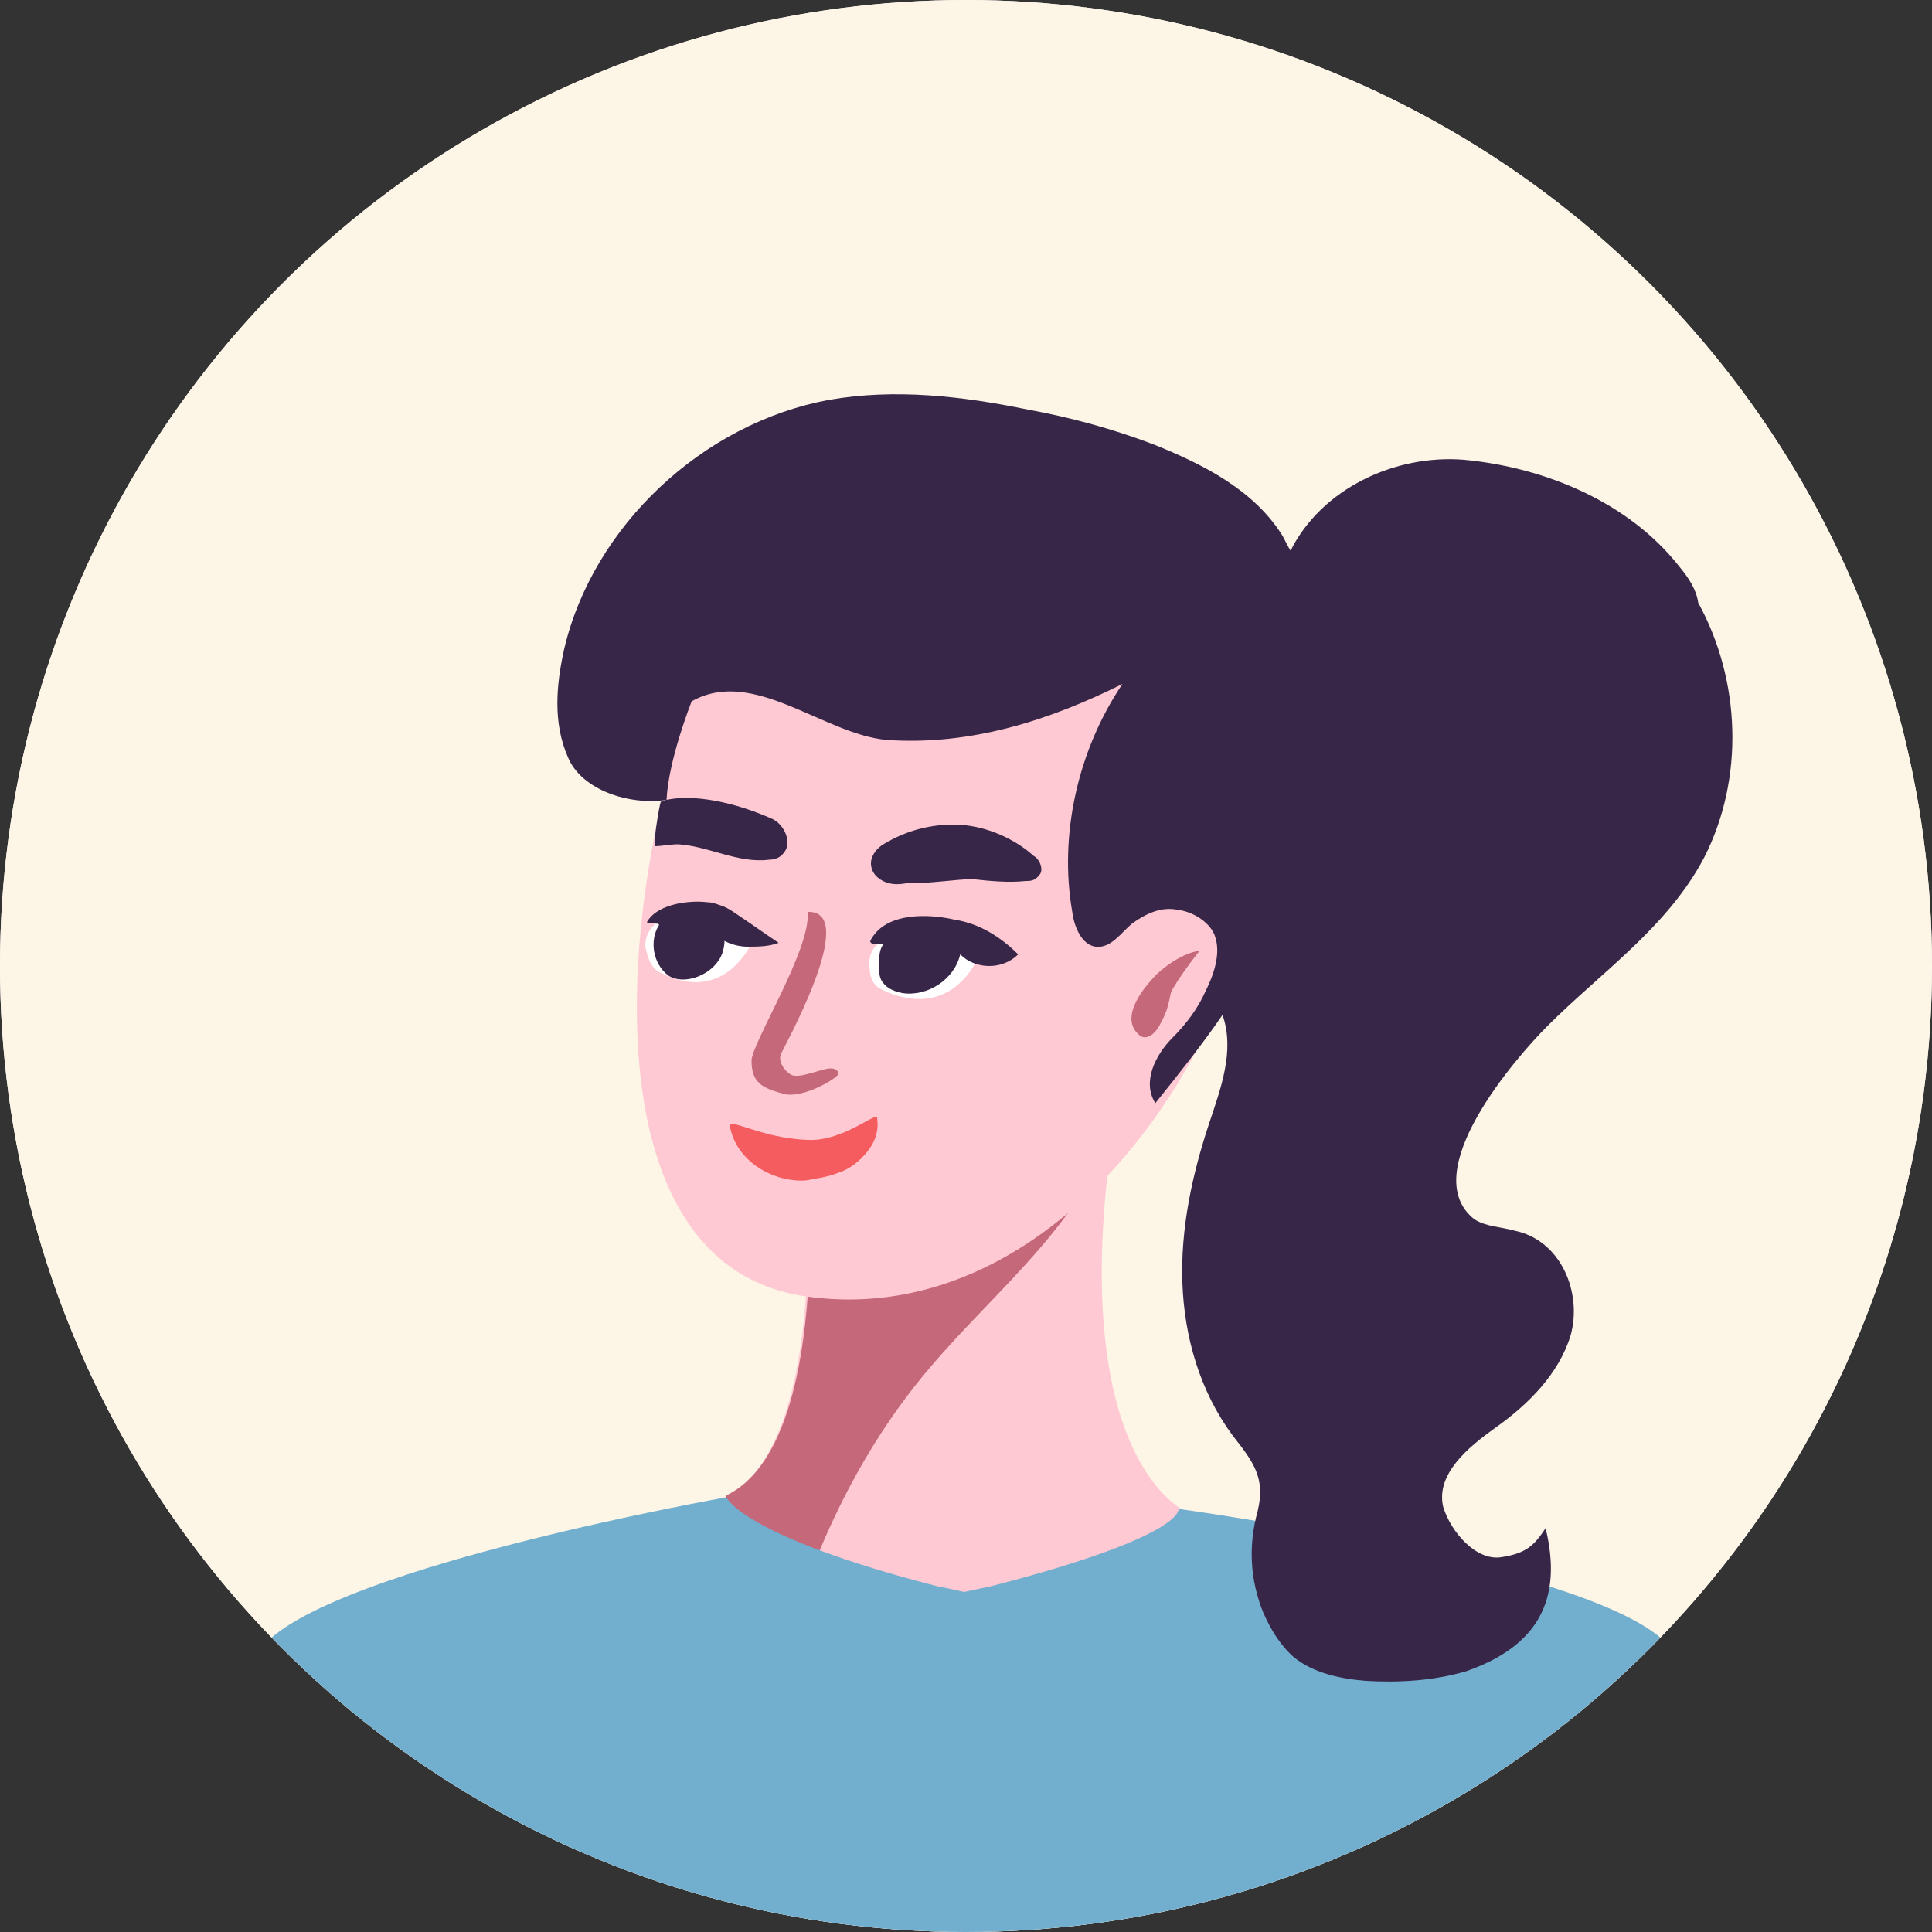 <?xml version="1.0" encoding="utf-8"?>
<!-- Generator: Adobe Illustrator 25.2.0, SVG Export Plug-In . SVG Version: 6.00 Build 0)  -->
<svg version="1.1" id="Layer_1" xmlns="http://www.w3.org/2000/svg" xmlns:xlink="http://www.w3.org/1999/xlink" x="0px" y="0px"
	 viewBox="0 0 100 100" style="enable-background:new 0 0 100 100;" xml:space="preserve">
<rect x="0" y="0" width="100" height="100" fill="#333333" stroke="none"/>
<style type="text/css">
	.st0{clip-path:url(#SVGID_2_);}
	.st1{fill:#FFC9D3;}
	.st2{fill:#C4687A;}
	.st3{fill:#372648;}
	.st4{fill:#F45C5F;}
	.st5{fill:#3366CC;}
	.st6{fill:#9AB3E6;}
	.st7{clip-path:url(#SVGID_4_);}
	.st8{fill:#D84770;}
	.st9{fill:#FFFFFF;}
	.st10{clip-path:url(#SVGID_6_);}
	.st11{clip-path:url(#SVGID_8_);}
	.st12{clip-path:url(#SVGID_10_);}
	.st13{fill:#6F3A50;}
	.st14{clip-path:url(#SVGID_12_);}
	.st15{fill:#72AECE;}
	.st16{clip-path:url(#SVGID_14_);}
	.st17{clip-path:url(#SVGID_16_);fill:#FDF5E6;}
	.st18{clip-path:url(#SVGID_16_);}
	.st19{clip-path:url(#SVGID_18_);}
	.st20{clip-path:url(#SVGID_20_);}
	.st21{clip-path:url(#SVGID_22_);fill:#FDF5E6;}
	.st22{clip-path:url(#SVGID_22_);}
	.st23{clip-path:url(#SVGID_24_);fill:#FDF5E6;}
	.st24{clip-path:url(#SVGID_24_);}
	.st25{fill:#91879A;}
	.st26{clip-path:url(#SVGID_26_);}
	.st27{clip-path:url(#SVGID_28_);}
	.st28{clip-path:url(#SVGID_30_);}
	.st29{fill:#AEC2EB;}
	.st30{clip-path:url(#SVGID_32_);}
	.st31{clip-path:url(#SVGID_34_);}
	.st32{clip-path:url(#SVGID_36_);}
	.st33{clip-path:url(#SVGID_38_);}
	.st34{fill:#8B8195;}
	.st35{clip-path:url(#SVGID_40_);}
</style>
<g>
	<defs>
		<circle id="SVGID_15_" cx="50" cy="50" r="50"/>
	</defs>
	<use xlink:href="#SVGID_15_"  style="overflow:visible;fill:#F2F2F2;"/>
	<clipPath id="SVGID_2_">
		<use xlink:href="#SVGID_15_"  style="overflow:visible;"/>
	</clipPath>
	<circle style="clip-path:url(#SVGID_2_);fill:#FDF5E6;" cx="50" cy="50" r="50"/>
	<g class="st0">
		<path class="st1" d="M41.6,58.5c0,0,1.7,16.2-4.1,19c0,0,0.2,12.3,11.6,10.1c11.3-2.2,12.4-9.3,12.4-9.3s-6.2-2.4-4-19
			C57.5,59.2,48.4,59.3,41.6,58.5z"/>
		<path class="st2" d="M40.6,85.5c1.3-4.6,3.3-9.1,6.1-12.9c3.5-4.8,8.2-7.9,10.7-13.4c-1.3,0-9.4,0-15.7-0.8c0,0,1.7,16.2-4.1,19
			C37.5,77.5,37.6,82.4,40.6,85.5z"/>
		<path class="st15" d="M86.2,85C82.2,81,61,78.1,61,78.1s0.4,1.4-9.7,4c-0.5,0.1-0.9,0.2-1.4,0.3c-0.4-0.1-0.9-0.2-1.4-0.3
			c-10.1-2.6-10.9-4.6-10.9-4.6S17.8,81,13.8,85c-4.1,4.1-6.3,12-5.6,19.4H50h41.9C92.5,97,90.3,89.1,86.2,85z"/>
		<path class="st1" d="M62.5,32.8c0,0-16.6-6.9-22.2-4.1c-5.6,2.8-13.9,36.2,1.4,38.4C59,69.6,71.2,42.5,62.5,32.8z"/>
		<path class="st2" d="M41.8,47.2c0.2,1.9-2.9,6.8-2.9,7.7c0,1.1,0.5,1.4,1.6,1.7c0.9,0.3,2.5-0.6,2.8-0.9c0,0,0.1-0.1,0.1-0.1
			c0-0.2-0.2-0.3-0.4-0.3c-0.5,0-1.7,0.6-2.1,0.3c-0.3-0.2-0.6-0.6-0.5-1C40.4,54.5,44.6,47.1,41.8,47.2z"/>
		<path class="st3" d="M34.2,41.5c0.1,0,0.2-0.1,0.3-0.1c1.4-0.3,3.5,0.1,5.5,1c0.6,0.3,1,1.2,0.6,1.7c-0.2,0.3-0.5,0.4-0.8,0.4
			c-1.6,0.2-3.1-0.7-4.7-0.8c-0.4,0-0.9,0.1-1.2,0.1C33.8,43.7,34.1,41.8,34.2,41.5z"/>
		<path class="st9" d="M50.5,49.8c0,0-1.4,3.1-4.9,1.4c-0.6-0.3-0.6-1-0.6-1.4C45,48,48.8,47.4,50.5,49.8z"/>
		<path class="st9" d="M38.9,48.8c0,0-1.4,3.3-4.8,1.5c-0.5-0.3-0.6-0.9-0.7-1.3C33.3,47,37.3,46.2,38.9,48.8z"/>
		<path class="st3" d="M45.7,48.9c-0.2,0.3-0.2,0.7-0.2,1c0,0.3,0,0.6,0.1,0.8c0.2,0.4,0.6,0.6,1.1,0.7c1.3,0.2,2.7-0.7,3-2
			c0.8,0.8,2.2,0.8,3,0c-0.9-0.9-2-1.6-3.3-1.8c-1.3-0.3-3.5-0.4-4.3,1C44.8,49,45.8,48.8,45.7,48.9z"/>
		<path class="st3" d="M37.2,49.7c0.3-0.4,0.3-1,0.3-1S38,49,38.7,49c0.5,0,1.1,0,1.6-0.2c-0.6-0.4-1.3-0.9-1.9-1.3
			c-0.3-0.2-0.7-0.5-1-0.6c-0.3-0.1-0.5-0.2-0.8-0.2c-0.7-0.1-2.5,0-3.1,1c-0.1,0.2,0.7,0,0.6,0.2c-0.5,0.8-0.3,2,0.5,2.6
			C35.4,51,36.7,50.5,37.2,49.7z"/>
		<path class="st4" d="M41.8,59c-2.6-0.1-4.2-1.3-4-0.6c0.4,1.8,2.3,2.8,3.9,2.7c0.6-0.1,1.2-0.2,1.7-0.4c0.6-0.2,1.1-0.6,1.5-1.1
			c0.4-0.5,0.6-1.1,0.5-1.7C45.5,57.4,43.7,59.1,41.8,59z"/>
		<path class="st3" d="M50.3,45.5c0.9,0.1,1.9,0.2,2.8,0.1c0.2,0,0.4,0,0.6-0.2c0.1-0.1,0.2-0.2,0.2-0.4c0-0.3-0.2-0.6-0.4-0.7
			c-1-0.9-2.4-1.5-3.7-1.6c-1.3-0.1-2.7,0.2-3.9,0.9c-0.4,0.2-0.7,0.5-0.8,0.9c-0.1,0.5,0.2,0.9,0.6,1.1c0.4,0.2,0.8,0.2,1.3,0.1
			C47.4,45.8,49.7,45.5,50.3,45.5z"/>
		<path class="st3" d="M86.9,29.3c-2.6-3.3-6.9-5.1-11.1-5.5c-3.6-0.3-7.4,1.5-9,4.7c-0.2-0.3-0.3-0.6-0.5-0.9
			c-1.5-2.3-4.1-3.6-6.6-4.6c-2.1-0.8-4.3-1.4-6.5-1.8c-3.4-0.7-6.9-1.1-10.3-0.5c-6.5,1.2-12.2,6.5-13.7,12.9
			c-0.4,1.8-0.6,3.8,0.2,5.6c0.7,1.7,3.2,2.5,5.1,2.2c0.1-2.1,1.3-5.1,1.3-5.1c3.2-1.8,6.8,1.7,10.1,2c4.3,0.3,8.4-1,12.2-2.9
			c-2.3,3.4-3.3,7.8-2.6,11.8c0.1,0.8,0.5,1.7,1.2,1.8c0.8,0.1,1.3-0.7,1.9-1.2c0.7-0.5,1.5-0.9,2.4-0.7c0.8,0.1,1.7,0.7,1.9,1.4
			c0.3,0.9-0.1,2-0.5,2.8c-0.4,0.9-1,1.7-1.7,2.4c-0.9,0.9-1.6,2.3-0.9,3.4c1.2-1.5,2.4-3,3.5-4.6c0,0,0,0.1,0,0.1
			c0.6,1.8-0.1,3.7-0.7,5.5c-0.9,2.7-1.5,5.5-1.4,8.3c0.1,2.8,0.9,5.6,2.6,7.9c1.1,1.4,1.7,2.2,1.3,3.9c-0.5,1.8-0.4,3.6,0.3,5.3
			c0.4,0.9,0.9,1.7,1.6,2.3c1,0.8,2.4,1.1,3.7,1.2c1.7,0.1,3.5,0,5.2-0.5c3.7-1.3,5-3.7,4.1-7.4c-0.6,0.9-1,1.3-2.3,1.5
			c-1.3,0.2-2.6-1.3-3-2.6c-0.4-1.7,1.3-3.1,2.7-4.1c1.7-1.2,3.3-2.8,3.9-4.8c0.6-2.2-0.5-4.9-2.9-5.4c-0.7-0.2-1.5-0.2-2.1-0.6
			c-3-2.4,2.1-8.3,3.8-10c2.8-2.8,6.2-5.1,8.1-8.7c2.1-4.1,1.9-9.2-0.3-13.2C87.8,30.5,87.4,29.9,86.9,29.3z"/>
		<path class="st2" d="M62.1,49.2c0,0-1,0.1-2.2,1.2c-1,1-1.9,2.4-0.9,3.2c0.4,0.3,0.9-0.2,1.1-0.7c0.3-0.5,0.4-1,0.5-1.5
			C60.9,50.7,62.1,49.2,62.1,49.2z"/>
	</g>
</g>
</svg>
